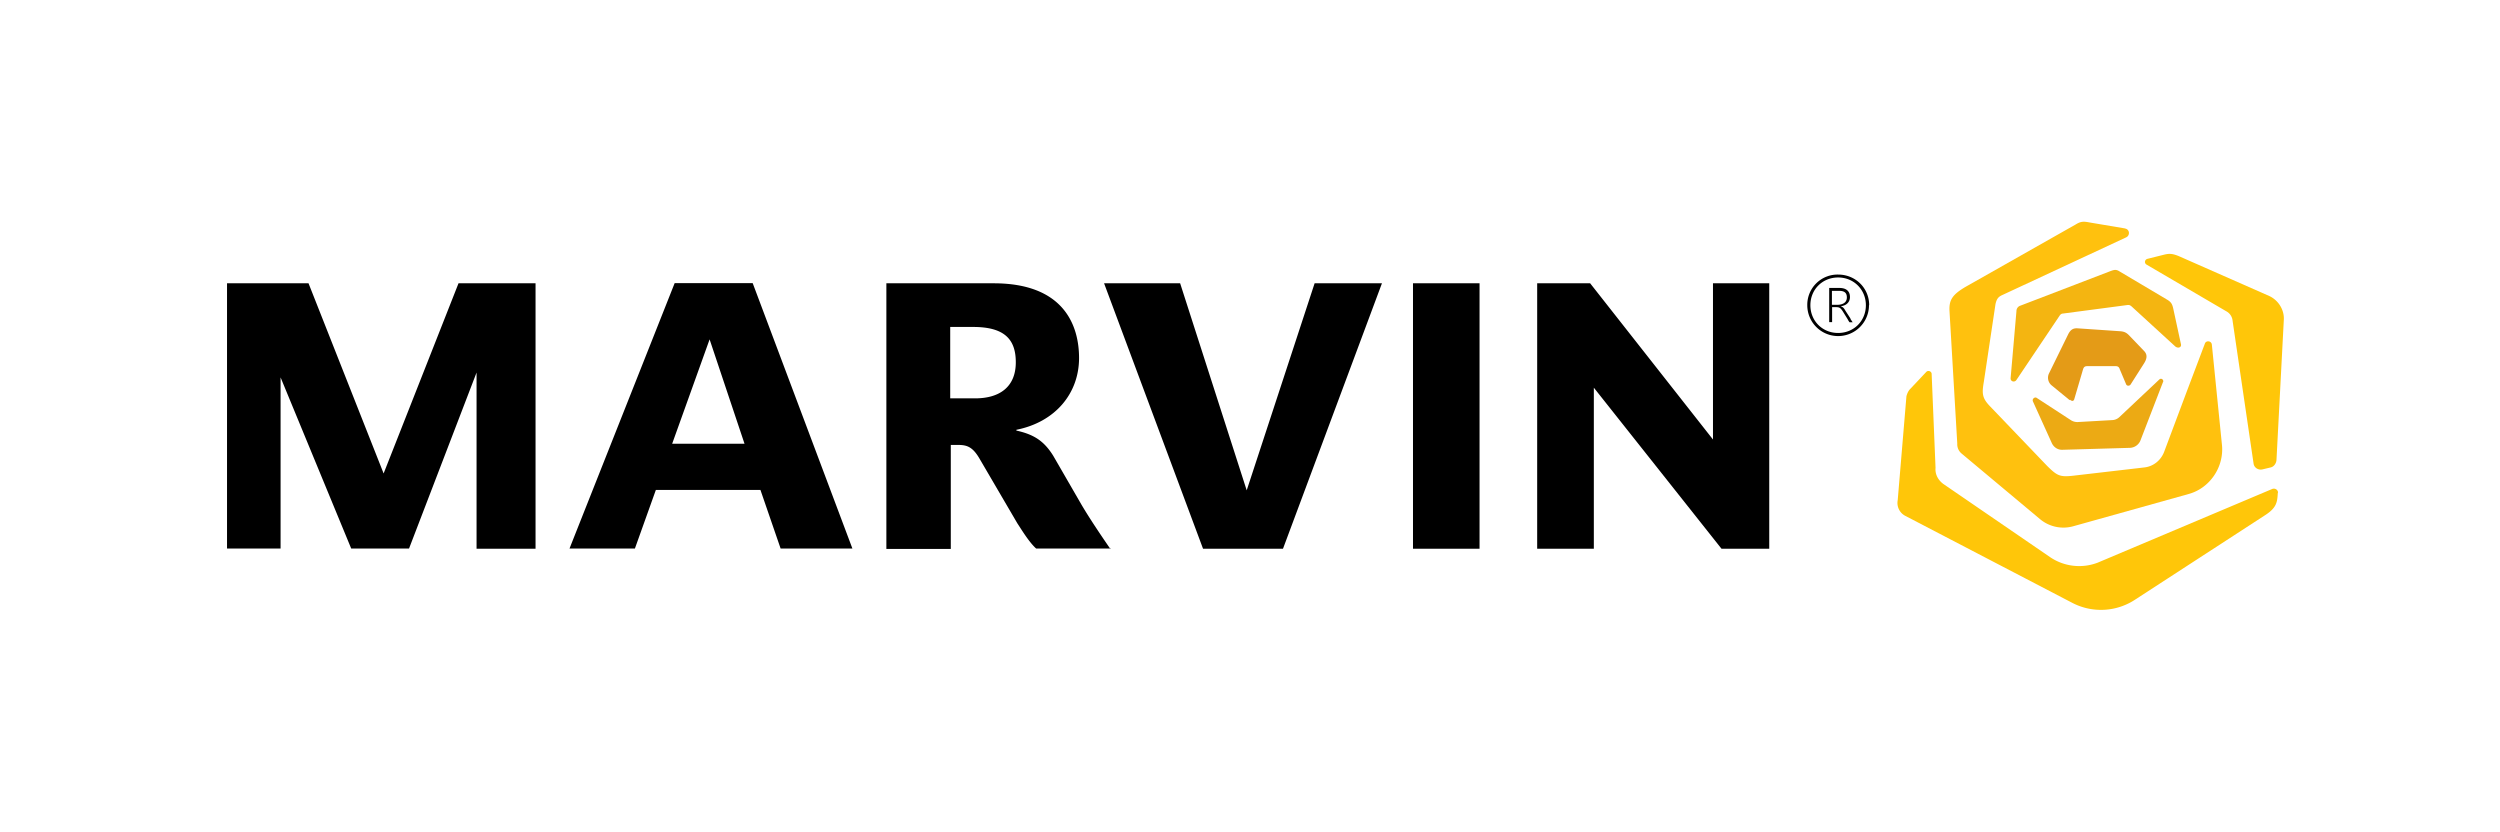 <svg xmlns="http://www.w3.org/2000/svg" viewBox="0 0 128.84 42.87"><path d="M117.4 25.4c.01-.15-.15-.26-.3-.2l-9 3.8a2.67 2.67 0 0 1-2.45-.29l-5.5-3.77c-.27-.2-.43-.5-.4-.83l-.2-4.82c.01-.15-.18-.23-.28-.12l-.82.87c-.1.1-.16.23-.2.38l-.45 5.36a.75.75 0 0 0 .4.81l8.6 4.48a3.2 3.2 0 0 0 3.27-.19l6.65-4.32c.63-.4.64-.7.67-1.17zm-2.34-8.86l1.08 7.35c.03.22.25.35.46.3l.42-.1c.17-.04.28-.2.3-.37l.38-7.26c.02-.5-.28-.98-.74-1.2l-4.65-2.05c-.4-.17-.56-.14-.84-.07l-.8.2c-.15.04-.17.23-.04.3l4.1 2.4a.62.62 0 0 1 .33.5z" fill="#ffc609"/><path d="M112.4 17.75l-.4-1.85c-.05-.22-.1-.33-.32-.46l-2.46-1.46c-.16-.1-.26-.08-.45-.01l-4.64 1.78a.29.29 0 0 0-.21.28l-.3 3.45c-.02.18.2.25.3.1l2.23-3.32c.04-.06.1-.1.16-.1l3.33-.44c.1-.01.13.01.2.06l2.26 2.07c.14.12.33.06.3-.1z" fill="#f4b511"/><path d="M106.68 20.6c.08.07.18.1.22-.03l.45-1.53c.04-.13.1-.17.22-.17h1.47c.13 0 .18.08.2.15l.33.78c.04.1.17.1.23.02l.7-1.1c.17-.27.16-.47-.01-.64l-.7-.73c-.15-.16-.25-.26-.53-.28l-2.2-.15c-.22-.01-.35.07-.47.3l-1 2.04a.51.51 0 0 0 .13.59l.94.77z" fill="#e49b17"/><path d="M109.5 11.77l-1.78-.3c-.32-.06-.46-.08-.75.1l-5.65 3.2c-.72.42-.88.7-.85 1.27l.4 6.82a.62.62 0 0 0 .23.52l4.03 3.37a1.88 1.88 0 0 0 1.72.37l5.94-1.66c1.1-.3 1.84-1.4 1.72-2.54l-.52-5.16c-.02-.2-.3-.23-.36-.05l-.9 2.38-1.2 3.2c-.17.44-.56.75-1.02.8l-3.7.43c-.66.07-.8-.01-1.3-.5l-2.97-3.1c-.4-.42-.4-.66-.3-1.25l.6-4c.06-.26.14-.37.34-.46l6.4-2.98c.2-.1.18-.4-.05-.45z" fill="#ffc10e"/><path d="M111.48 19.67l-1.17 3.03a.61.61 0 0 1-.54.38l-3.48.1c-.24.01-.45-.13-.55-.35l-.97-2.14c-.06-.13.1-.26.2-.18l1.75 1.14a.61.61 0 0 0 .37.1l1.77-.1a.57.57 0 0 0 .37-.16l2.05-1.93c.1-.1.24.01.2.13z" fill="#ecaa14"/><path d="M27.6 14.6v13.68h-3.04V19.2l-3.48 9.07H18.1l-3.64-8.82v8.82H11.7V14.6h4.2l3.87 9.8 3.86-9.8h3.98zm10.77 8.27l-1.8-5.38-1.93 5.38h3.74zm5.56 5.4h-3.7l-1.04-3.02H33.8l-1.08 3.02h-3.37l5.42-13.68h4.02l5.14 13.68zm8.42-9.6c0-1.17-.57-1.82-2.2-1.82h-1.18v3.68h1.28c1.28 0 2.1-.6 2.1-1.86zm4.9 9.6H53.4c-.37-.33-.77-1-.97-1.3l-1.93-3.3c-.36-.63-.65-.74-1.12-.74H49v5.36h-3.32V14.6h5.53c3.6 0 4.4 2.15 4.4 3.85 0 1.82-1.22 3.3-3.23 3.7v.04c.9.2 1.42.53 1.9 1.3L55.73 26c.37.63.9 1.43 1.5 2.3zM71.22 14.6l-5.1 13.68H62L56.9 14.6h3.92l3.43 10.67 3.5-10.67h3.46zm1.6 0h3.43v13.68h-3.43V14.6zm15.9 13.68l-6.58-8.3v8.3h-2.92V14.6h2.73l6.33 8.05V14.6h2.9v13.68h-2.47zm7.6-12.55a1.56 1.56 0 0 1-3.18 0 1.56 1.56 0 0 1 1.59-1.58c.9 0 1.6.7 1.6 1.58zm-.16 0c0-.8-.62-1.43-1.43-1.43s-1.43.62-1.43 1.43.62 1.43 1.43 1.43 1.43-.62 1.43-1.43zm-.8.7l.12.18h-.16c-.04-.05-.07-.1-.1-.16l-.26-.42c-.1-.15-.16-.2-.32-.2h-.22v.77h-.15v-1.76h.53c.33 0 .54.15.54.47 0 .24-.16.43-.46.47l-.01.01c.1.03.15.07.24.23l.26.4zm-.7-.72c.37 0 .52-.16.52-.38 0-.25-.14-.34-.4-.34h-.37v.72h.26z"/></svg>